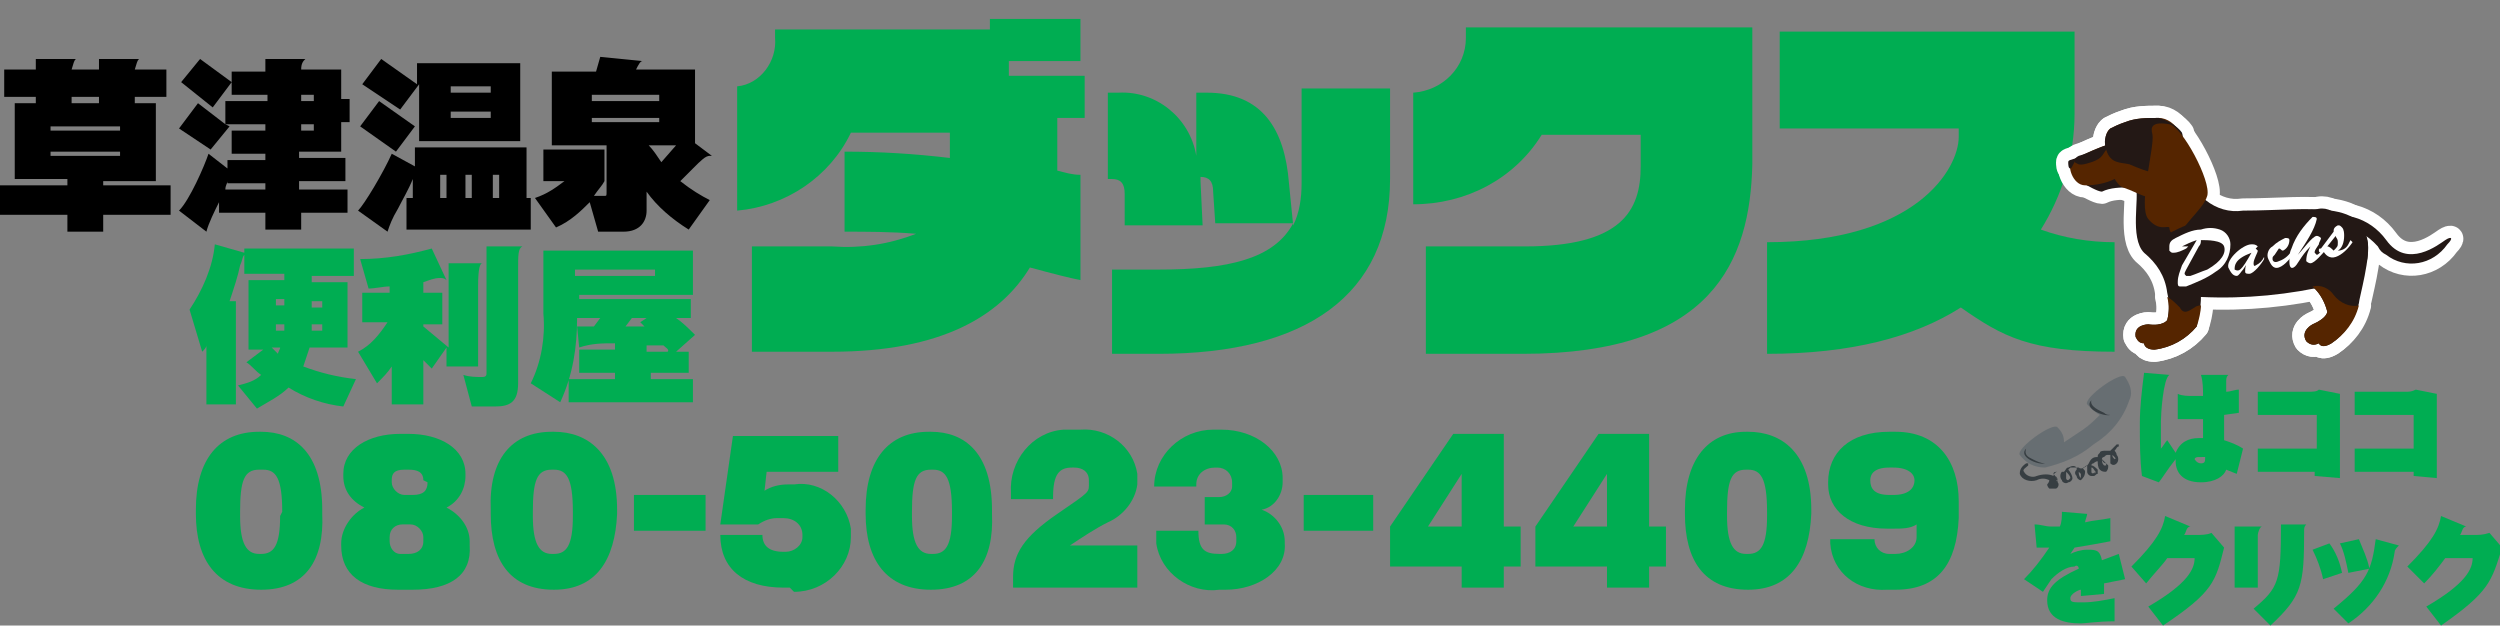 <?xml version="1.0" encoding="utf-8"?>
<!-- Generator: Adobe Illustrator 26.0.3, SVG Export Plug-In . SVG Version: 6.00 Build 0)  -->
<svg version="1.1" id="レイヤー_1" xmlns="http://www.w3.org/2000/svg" xmlns:xlink="http://www.w3.org/1999/xlink" x="0px"
	 y="0px" viewBox="0 0 118.7 29.7" style="enable-background:new 0 0 118.7 29.7;" xml:space="preserve">
<rect x="0" y="0" width="118.7" height="29.7" fill="#808080" stroke="none"/>
<style type="text/css">
	.st0{fill:#00AD52;}
	.st1{fill:#FFFFFF;stroke:#FFFFFF;stroke-width:1.16;stroke-linecap:round;stroke-linejoin:round;}
	.st2{fill:#231815;}
	.st3{fill:#552500;}
	.st4{fill:#231815;stroke:#231815;stroke-width:0.68;stroke-linecap:round;stroke-linejoin:round;}
	.st5{fill:#FFFFFF;}
	.st6{fill:#676E72;}
	.st7{fill:#373E42;}
</style>
<g id="レイヤー_2_00000125587037064611847670000016767007764964660926_">
	<g id="レイヤー_1-2">
		<g id="レイヤー_2-2">
			<g id="レイヤー_1-2-2">
				<g id="レイヤー_3">
					<path class="st0" d="M16.3,19.3c-0.9-0.1-1.8-0.4-2.6-0.9c-0.4,0.4-1,0.7-1.5,1l-0.9-1.1c0.4-0.1,0.8-0.2,1.1-0.5
						c-0.3-0.2-0.4-0.4-0.7-0.6l0.8-0.6h-0.7v-3.3h1.7V13h-1.9v-0.9c-0.1,0.1-0.1,0.3-0.2,0.5c-0.1,0.5-0.3,1.1-0.5,1.7h0.3
						c0,0.2,0,0.4,0,1v3.9H9.8v-2.8c0,0.1-0.1,0.2-0.2,0.3l-0.6-2c0.6-0.9,1.1-2,1.2-3.1l1.4,0.4v-0.2h5.2v1.3h-2v0.3h1.7v3.1h-1.8
						c-0.1,0.3-0.2,0.6-0.3,0.9c0.8,0.3,1.6,0.5,2.5,0.6L16.3,19.3z M12.9,16.5c0.1,0.1,0.2,0.2,0.3,0.3c0-0.1,0.1-0.2,0.1-0.3H12.9
						z M13.5,14.2h-0.4v0.3h0.4V14.2z M13.1,15.4v0.3h0.4v-0.3H13.1z M15.3,15.4h-0.5v0.3h0.5V15.4z M15.3,14.3h-0.5v0.3h0.5V14.3z"
						/>
					<path class="st0" d="M22.7,13.6v3.8h-1.5v-0.9l-0.7,1l-0.4-0.4v2.1h-1.5v-1.8c-0.2,0.3-0.4,0.5-0.7,0.8L17,16.7
						c0.6-0.3,1-0.8,1.4-1.4h-1.2v-1.4h1.3v-0.3c-0.3,0-0.7,0.1-1,0.1l-0.4-1.4c1.2,0,2.3-0.2,3.4-0.5l0.7,1.5
						c-0.1-0.1-0.2-0.1-0.3-0.1c-0.3,0-0.5,0.1-0.8,0.2v0.5H21v1.5h-0.9v0.1l1.2,1v-4h1.6C22.8,12.5,22.7,12.7,22.7,13.6z
						 M24.6,12.8v5.4c0,0.9-0.4,1.1-1.1,1.1h-1.1L22,17.8c0.3,0.1,0.6,0.1,0.9,0.1c0.2,0,0.2-0.1,0.2-0.2v-6h1.7
						C24.6,11.8,24.6,12.1,24.6,12.8z"/>
					<path class="st0" d="M27,19.1V18h2.2v-0.3h-1.7v-1.1h1.7v-0.3c-0.6,0-1.1,0-1.7,0.2l-0.1-1h0.8l0.3-0.4h-1.1
						c0,1.4-0.2,2.7-0.8,4l-1.4-0.9c0.5-1,0.7-2.2,0.6-3.3v-3h7.1V14h-5.4v0.2h5.3v0.9h-0.7c0.3,0.2,0.6,0.5,0.9,0.8l-0.9,0.8h0.6v1
						h-1.8V18h2v1.1C32.9,19.1,27,19.1,27,19.1z M31.1,12.8h-3.8v0.3h3.8V12.8z M30.4,15.3l0.3-0.2H30l-0.3,0.4h0.9L30.4,15.3z
						 M31.5,16.4h-0.8v0.3h1C31.8,16.6,31.6,16.5,31.5,16.4z"/>
					<path class="st0" d="M50.2,5.7v2.4c0.4,0.1,0.7,0.2,1.1,0.2v5c-0.5-0.1-1.3-0.3-2.4-0.6c-1.4,2.3-4.2,4-9.4,4h-3.8v-5h3.8
						c1.4,0.1,2.7-0.1,4-0.6C42.3,11,41.1,11,40.1,11V7.2c1.7,0,3.3,0.1,5,0.3V6.3h-4.7c-1,2.1-3.1,3.5-5.4,3.7V4.1
						c1.1-0.1,1.9-1.2,1.8-2.3V1.4H47V0.9h4.3v2h-3.4v0.7h3.6v2h-1.3V5.7z"/>
					<path class="st0" d="M55,16.8h-2.2v-4H55c3.3,0,5.5-0.5,6.4-2.2h-3.7l-0.1-1.5c0-0.5-0.2-0.7-0.6-0.7l0,0v0.2l0.1,2.1h-3.7V9.2
						c0-0.5-0.2-0.7-0.6-0.7h-0.2V4.4h0.5c1.8-0.1,3.4,1.2,3.7,3v-3h0.5c2.6,0,3.7,1.7,3.9,4.3l0.2,2c0.3-0.6,0.4-1.3,0.4-2V4.2H66
						v4.3C66,14,62,16.8,55,16.8z"/>
					<path class="st0" d="M72.3,16.8h-4.6v-5.1h4.7c4.6,0,5.5-1.7,5.5-3.8V6.4h-4.7c-1.3,2.1-3.6,3.3-6.1,3.3V4.4
						c1.4-0.1,2.5-1.2,2.5-2.6V1.3h13.6v6.5C83.1,12.4,81.3,16.8,72.3,16.8z"/>
					<path class="st0" d="M93.1,14.6c-2.2,1.4-5.2,2.2-9.2,2.2v-5.3c7.1,0,9.1-3.5,9.1-5V6.1h-8.5V1.5h14v3.9c0,2-0.6,3.9-1.6,5.5
						c1.1,0.4,2.3,0.6,3.5,0.6v5.2C96.4,16.7,95.1,16,93.1,14.6z"/>
				</g>
				<g id="レイアウト">
					<path class="st1" d="M112.4,12.3c0.4-3-2.6-2.3-5.9-2.3c-1.3,0.2-2.5-0.8-2.7-2.1l0,0c0-0.2,0-0.3,0-0.5h-3.6
						c0.4,0.5,0.8,1,1.2,1.5c0.2,0.4-0.3,2.4,0.4,3.1c0.6,0.5,1,1.1,1.1,1.9c0.1,0.4,0.1,0.9,0,1.3c0,0-0.2,0.3-0.9,0.2
						c0,0-0.7,0-0.6,0.6c0.1,0.2,0.2,0.3,0.4,0.3c0,0,0,0.3,0.5,0.3c0.8-0.1,1.5-0.5,2-1.1c0.1-0.5,0.2-0.9,0.2-1.4
						c2.1,0.1,4.2-0.1,6.3-0.6C111.6,13.5,112.2,13,112.4,12.3z"/>
					<path class="st1" d="M111.2,10.6c0.3,1.2,0.5-0.9,1.2,0.8c0.2,0.7-0.4,2.8-0.4,3c-0.2,0.8-0.7,1.5-1.3,1.9
						c-0.5,0.3-0.6,0-0.6,0c-0.2,0.1-0.4,0.1-0.6-0.1c-0.3-0.5,0.3-0.8,0.3-0.8c0.7-0.3,0.7-0.6,0.7-0.6c-0.1-0.4-0.3-0.8-0.6-1.1
						c0,0-1.6-1.1-0.9-2.7S110.9,9.8,111.2,10.6z"/>
					<path class="st1" d="M109.9,10.5c1.2-0.6,2.6-0.2,3.4,0.9c1,1.4,2.5,0.2,2.8,0s0.4-0.1,0.1,0.2c-0.7,1-2,1.2-2.9,0.5l0,0
						c-0.2-0.1-0.3-0.2-0.4-0.4c-1-1.1-1.9-0.9-2.2-0.7"/>
					<path class="st1" d="M98.9,8.7c0.2,0.1,0.7,0.4,0.9,0.4c0.4-0.2,0.9-0.2,1.3-0.2c0.8,0,0.3-0.8,0.3-0.8"/>
					<path class="st1" d="M100.6,8.3l-0.8,0.2l-0.9,0.2l0.2,0.1l1.6-0.2L100.6,8.3z"/>
					<path class="st1" d="M102.5,5.6c-0.6,0-1.1,0-1.6,0.2c-0.3,0.1-0.5,0.2-0.7,0.3c-0.6,0.4,0,2.6,0.6,2.8
						c0.9,0.3,1.2,0.7,1.6,0.2c0.6-0.7,1.4-2.1,1.1-2.8C103.3,5.9,102.9,5.6,102.5,5.6z"/>
					<path class="st1" d="M100.3,6.8C99.6,7,99,7.3,98.4,7.6c-0.3,0.2,0,1.2,0.6,1.2c0.5,0,1-0.1,1.4-0.3
						C101,8.1,100.3,6.8,100.3,6.8z"/>
					<path class="st1" d="M102.5,5.6c-0.6,0-1.1,0-1.6,0.2c-0.3,0.1-0.5,0.2-0.7,0.3c-0.3,0.3-0.3,0.7-0.2,1
						c0.2,0.7,0.7,0.6,1.1,0.7c2.1,0.9,1,0,1.4-0.5c0.6-0.7,1.3-0.4,1.1-1C103.4,6,102.9,5.7,102.5,5.6z"/>
					<path class="st1" d="M100.3,6.8c-0.7,0.2-1.2,0.5-1.6,0.6c-0.2,0.1-0.2,0.2-0.2,0.3c0.2,0.1,0.2,0.2,0.8,0s0.5-0.4,0.8-0.7
						C100.8,6.6,100.3,6.8,100.3,6.8z"/>
					<path class="st1" d="M98.6,7.5c-0.3,0.1-0.4,0.1-0.4,0.2s0,0.3,0.1,0.3S98.6,7.4,98.6,7.5z"/>
					<path class="st1" d="M101.1,7c0,0.1-0.1,0.3-0.2,0.3l0,0l0,0c-0.2,0-0.3-0.1-0.3-0.3c0-0.2,0.1-0.3,0.3-0.3l0,0l0,0
						C101,6.7,101.1,6.8,101.1,7L101.1,7z"/>
					<path class="st1" d="M101,7c0,0.1-0.1,0.2-0.2,0.2l0,0l0,0c-0.1,0-0.2-0.1-0.2-0.2l0,0l0,0c0-0.1,0.1-0.2,0.2-0.2
						C100.9,6.8,101,6.9,101,7L101,7L101,7z"/>
					<path class="st1" d="M103,5.9c0.6,0.1,2,2.7,1.8,3.4s-1.5,1.6-1.2,2c-0.3,0-0.6-0.2-0.6-0.5c-0.1-0.1-0.5,0.2-1-0.4
						s0.3-3.4,0.2-4C102.2,6.3,101.9,5.7,103,5.9z"/>
					<path class="st1" d="M104.2,14.6c-0.2,0.1-0.5,0.4-0.7,0c-0.2-0.2-0.4-0.4-0.6-0.5c0.1,0.4,0.1,0.7,0,1.1c0,0-0.2,0.3-0.9,0.2
						c0,0-0.7,0-0.6,0.6c0.1,0.2,0.2,0.3,0.4,0.3c0,0,0,0.3,0.5,0.3c0.8-0.1,1.5-0.5,2-1.1c0.1-0.3,0.2-0.7,0.2-1
						C104.5,14.5,104.3,14.5,104.2,14.6z"/>
					<path class="st1" d="M110.1,16.3c0,0,0.1,0.3,0.6,0c0.6-0.4,1.1-1,1.3-1.8c-0.4,0.1-0.9-0.1-1.2-0.5c-0.2-0.3-0.6-0.5-1-0.4
						l0.1,0.1c0.3,0.3,0.5,0.7,0.6,1.1c0,0,0,0.3-0.7,0.6c0,0-0.6,0.3-0.3,0.8C109.7,16.4,109.9,16.4,110.1,16.3z"/>
					<path class="st2" d="M112.4,12.3c0.4-3-2.6-2.3-5.9-2.3c-1.3,0.2-2.5-0.8-2.7-2.1l0,0c0-0.2,0-0.3,0-0.5h-3.6
						c0.4,0.5,0.8,1,1.2,1.5c0.2,0.4-0.3,2.4,0.4,3.1c0.6,0.5,1,1.1,1.1,1.9c0.1,0.4,0.1,0.9,0,1.3c0,0-0.2,0.3-0.9,0.2
						c0,0-0.7,0-0.6,0.6c0.1,0.2,0.2,0.3,0.4,0.3c0,0,0,0.3,0.5,0.3c0.8-0.1,1.5-0.5,2-1.1c0.1-0.5,0.2-0.9,0.2-1.4
						c2.1,0.1,4.2-0.1,6.3-0.6C111.6,13.5,112.2,13,112.4,12.3z"/>
					<path class="st2" d="M111.2,10.6c0.3,1.2,0.5-0.9,1.2,0.8c0.2,0.7-0.4,2.8-0.4,3c-0.2,0.8-0.7,1.5-1.3,1.9
						c-0.5,0.3-0.6,0-0.6,0c-0.2,0.1-0.4,0.1-0.6-0.1c-0.3-0.5,0.3-0.8,0.3-0.8c0.7-0.3,0.7-0.6,0.7-0.6c-0.1-0.4-0.3-0.8-0.6-1.1
						c0,0-1.6-1.1-0.9-2.7S110.9,9.8,111.2,10.6z"/>
					<path class="st2" d="M109.9,10.5c1.2-0.6,2.6-0.2,3.4,0.9c1,1.4,2.5,0.2,2.8,0s0.4-0.1,0.1,0.2c-0.7,1-2,1.2-2.9,0.5l0,0
						c-0.2-0.1-0.3-0.2-0.4-0.4c-1-1.1-1.9-0.9-2.2-0.7"/>
					<path class="st2" d="M98.9,8.7c0.2,0.1,0.7,0.4,0.9,0.4c0.4-0.2,0.9-0.2,1.3-0.2c0.8,0,0.3-0.8,0.3-0.8"/>
					<path class="st2" d="M100.6,8.3l-0.8,0.2l-0.9,0.2l0.2,0.1l1.6-0.2L100.6,8.3z"/>
					<path class="st3" d="M102.5,5.6c-0.6,0-1.1,0-1.6,0.2c-0.3,0.1-0.5,0.2-0.7,0.3c-0.6,0.4,0,2.6,0.6,2.8
						c0.9,0.3,1.2,0.7,1.6,0.2c0.6-0.7,1.4-2.1,1.1-2.8C103.3,5.9,102.9,5.6,102.5,5.6z"/>
					<path class="st3" d="M100.3,6.8C99.6,7,99,7.3,98.4,7.6c-0.3,0.2,0,1.2,0.6,1.2c0.5,0,1-0.1,1.4-0.3
						C101,8.1,100.3,6.8,100.3,6.8z"/>
					<path class="st2" d="M102.5,5.6c-0.6,0-1.1,0-1.6,0.2c-0.3,0.1-0.5,0.2-0.7,0.3c-0.3,0.3-0.3,0.7-0.2,1
						c0.2,0.7,0.7,0.6,1.1,0.7c2.1,0.9,1,0,1.4-0.5c0.6-0.7,1.3-0.4,1.1-1C103.4,6,102.9,5.7,102.5,5.6z"/>
					<path class="st2" d="M100.3,6.8c-0.7,0.2-1.2,0.5-1.6,0.6c-0.2,0.1-0.2,0.2-0.2,0.3c0.2,0.1,0.2,0.2,0.8,0s0.5-0.4,0.8-0.7
						C100.8,6.6,100.3,6.8,100.3,6.8z"/>
					<path class="st2" d="M98.6,7.5c-0.3,0.1-0.4,0.1-0.4,0.2s0,0.3,0.1,0.3S98.6,7.4,98.6,7.5z"/>
					<path class="st2" d="M101.1,7c0,0.1-0.1,0.3-0.2,0.3l0,0l0,0c-0.2,0-0.3-0.1-0.3-0.3c0-0.2,0.1-0.3,0.3-0.3l0,0l0,0
						C101,6.7,101.1,6.8,101.1,7L101.1,7z"/>
					<path class="st2" d="M101,7c0,0.1-0.1,0.2-0.2,0.2l0,0l0,0c-0.1,0-0.2-0.1-0.2-0.2l0,0l0,0c0-0.1,0.1-0.2,0.2-0.2
						C100.9,6.8,101,6.9,101,7L101,7L101,7z"/>
					<path class="st3" d="M103,5.9c0.6,0.1,2,2.7,1.8,3.4s-1.5,1.6-1.2,2c-0.3,0-0.6-0.2-0.6-0.5c-0.1-0.1-0.5,0.2-1-0.4
						s0.3-3.4,0.2-4C102.2,6.3,101.9,5.7,103,5.9z"/>
					<path class="st3" d="M104.2,14.6c-0.2,0.1-0.5,0.4-0.7,0c-0.2-0.2-0.4-0.4-0.6-0.5c0.1,0.4,0.1,0.7,0,1.1c0,0-0.2,0.3-0.9,0.2
						c0,0-0.7,0-0.6,0.6c0.1,0.2,0.2,0.3,0.4,0.3c0,0,0,0.3,0.5,0.3c0.8-0.1,1.5-0.5,2-1.1c0.1-0.3,0.2-0.7,0.2-1
						C104.5,14.5,104.3,14.5,104.2,14.6z"/>
					<path class="st3" d="M110.1,16.3c0,0,0.1,0.3,0.6,0c0.6-0.4,1.1-1,1.3-1.8c-0.4,0.1-0.9-0.1-1.2-0.5c-0.2-0.3-0.6-0.5-1-0.4
						l0.1,0.1c0.3,0.3,0.5,0.7,0.6,1.1c0,0,0,0.3-0.7,0.6c0,0-0.6,0.3-0.3,0.8C109.7,16.4,109.9,16.4,110.1,16.3z"/>
					<path class="st4" d="M104.3,11.4c-0.3,0.1-0.5,0.2-0.7,0.3h0.1h0.2l-0.1,0.1c-0.2,0.1-0.4,0.2-0.6,0.2c-0.1,0-0.1,0-0.2-0.1
						v-0.2c0-0.2,0.1-0.3,0.3-0.4c0.4-0.2,0.8-0.4,1.2-0.4c0.3-0.1,0.6-0.1,0.9,0s0.5,0.4,0.5,0.7c0,0.5-0.2,1-0.7,1.3
						c-0.4,0.3-0.9,0.5-1.4,0.7c-0.1,0-0.2,0-0.3,0c-0.1,0-0.1-0.1-0.1-0.2c0-0.3,0.1-0.5,0.2-0.8L104.3,11.4z M103.8,12.8
						c-0.1,0.2-0.1,0.2,0,0.3c0.1,0,0.1,0,0.2,0c0.3-0.1,0.5-0.2,0.8-0.3c0.7-0.4,0.9-0.8,0.8-1.1s-0.8-0.3-1.1-0.3
						c0,0.1,0,0.2-0.1,0.3L103.8,12.8z"/>
					<path class="st4" d="M106.5,12.8c-0.1,0.1-0.2,0.3-0.3,0.3c-0.2,0-0.3-0.2-0.4-0.4c-0.1-0.4,0.7-1.1,1.1-1.1
						c0.1,0,0.2,0,0.3,0.1l0,0l0,0l-0.1,0.1l0.1,0.1c0,0.1-0.2,0.4-0.2,0.6s0.1,0.1,0.1,0.1c0.2-0.1,0.3-0.2,0.4-0.4v0.1
						c-0.1,0.2-0.5,0.7-0.7,0.7c-0.1,0-0.2,0-0.2-0.1l0,0c0-0.1,0-0.3,0.1-0.4l0,0L106.5,12.8z M106.1,12.8L106.1,12.8
						C106.1,12.8,106.2,12.8,106.1,12.8c0.2,0.1,0.3,0.1,0.8-0.8l0,0C106.1,12.3,106.1,12.6,106.1,12.8L106.1,12.8z"/>
					<path class="st4" d="M108,12.1c-0.1,0.1-0.1,0.1-0.1,0.2c0,0.1,0.1,0.2,0.3,0.1c0.3-0.1,0.5-0.3,0.7-0.6l0.1,0.1
						c-0.2,0.3-0.5,0.7-0.8,0.8s-0.4-0.2-0.5-0.4s0-0.5,0.2-0.6c0.2-0.2,0.4-0.3,0.6-0.4c0.1,0,0.2,0,0.2,0.1l0,0
						c0,0.2-0.1,0.4-0.3,0.5c-0.1,0-0.1-0.1-0.2-0.1L108,12.1z"/>
					<path class="st4" d="M109.1,12.1c0.2-0.2,0.7-0.9,0.9-0.9c0.1,0,0.2,0.1,0.2,0.1c0,0.1-0.1,0.2-0.1,0.3
						c-0.2,0.3-0.2,0.3-0.2,0.4l0.1,0.1l0,0l0,0c0.1,0,0.3-0.3,0.4-0.3v0.1c-0.1,0.1-0.5,0.6-0.7,0.6c-0.1,0-0.2-0.1-0.2-0.1l0,0
						c0-0.3,0.1-0.5,0.2-0.7l0,0c-0.5,0.5-0.6,0.9-0.8,1s-0.2-0.2-0.2-0.3c0-0.2,0-0.4,0.1-0.6c0.2-0.6,0.6-1.1,1-1.5
						c0.1,0,0.2,0,0.2,0.1C109.9,10.9,109.5,11.5,109.1,12.1L109.1,12.1z"/>
					<path class="st4" d="M111.6,11.4l0.1,0.1c-0.2,0.3-0.5,0.6-0.8,0.7c-0.3,0.1-0.5-0.1-0.6-0.3c0,0,0,0.1-0.1,0.1
						c0,0-0.1,0-0.1-0.1s0-0.1,0.1-0.1l0.6-0.8c0-0.1,0-0.2,0.2-0.3l0,0c0.1,0,0.1,0,0.2,0.1s0.1,0.3,0.1,0.4c0,0.3-0.1,0.6-0.3,0.7
						c0.2,0,0.4-0.1,0.5-0.3L111.6,11.4z M110.5,11.7c0.1,0,0.2,0.1,0.3,0.2c0.2-0.2,0.2-0.2,0.2-0.4s-0.1-0.2-0.1-0.3L110.5,11.7z"
						/>
					<path class="st5" d="M104.3,11.4c-0.3,0.1-0.5,0.2-0.7,0.3h0.1h0.2l-0.1,0.1c-0.2,0.1-0.4,0.2-0.6,0.2c-0.1,0-0.1,0-0.2-0.1
						v-0.2c0-0.2,0.1-0.3,0.3-0.4c0.4-0.2,0.8-0.4,1.2-0.4c0.3-0.1,0.6-0.1,0.9,0s0.5,0.4,0.5,0.7c0,0.5-0.2,1-0.7,1.3
						c-0.4,0.3-0.9,0.5-1.4,0.7c-0.1,0-0.2,0-0.3,0c-0.1,0-0.1-0.1-0.1-0.2c0-0.3,0.1-0.5,0.2-0.8L104.3,11.4z M103.8,12.8
						c-0.1,0.2-0.1,0.2,0,0.3c0.1,0,0.1,0,0.2,0c0.3-0.1,0.5-0.2,0.8-0.3c0.7-0.4,0.9-0.8,0.8-1.1s-0.8-0.3-1.1-0.3
						c0,0.1,0,0.2-0.1,0.3L103.8,12.8z"/>
					<path class="st5" d="M106.5,12.8c-0.1,0.1-0.2,0.3-0.3,0.3c-0.2,0-0.3-0.2-0.4-0.4c-0.1-0.4,0.7-1.1,1.1-1.1
						c0.1,0,0.2,0,0.3,0.1l0,0l0,0l-0.1,0.1l0.1,0.1c0,0.1-0.2,0.4-0.2,0.6s0.1,0.1,0.1,0.1c0.2-0.1,0.3-0.2,0.4-0.4v0.1
						c-0.1,0.2-0.5,0.7-0.7,0.7c-0.1,0-0.2,0-0.2-0.1l0,0c0-0.1,0-0.3,0.1-0.4l0,0L106.5,12.8z M106.1,12.8L106.1,12.8
						C106.1,12.8,106.2,12.8,106.1,12.8c0.2,0.1,0.3,0.1,0.8-0.8l0,0C106.1,12.3,106.1,12.6,106.1,12.8L106.1,12.8z"/>
					<path class="st5" d="M108,12.1c-0.1,0.1-0.1,0.1-0.1,0.2c0,0.1,0.1,0.2,0.3,0.1c0.3-0.1,0.5-0.3,0.7-0.6l0.1,0.1
						c-0.2,0.3-0.5,0.7-0.8,0.8s-0.4-0.2-0.5-0.4s0-0.5,0.2-0.6c0.2-0.2,0.4-0.3,0.6-0.4c0.1,0,0.2,0,0.2,0.1l0,0
						c0,0.2-0.1,0.4-0.3,0.5c-0.1,0-0.1-0.1-0.2-0.1L108,12.1z"/>
					<path class="st5" d="M109.1,12.1c0.2-0.2,0.7-0.9,0.9-0.9c0.1,0,0.2,0.1,0.2,0.1c0,0.1-0.1,0.2-0.1,0.3
						c-0.2,0.3-0.2,0.3-0.2,0.4l0.1,0.1l0,0l0,0c0.1,0,0.3-0.3,0.4-0.3v0.1c-0.1,0.1-0.5,0.6-0.7,0.6c-0.1,0-0.2-0.1-0.2-0.1l0,0
						c0-0.3,0.1-0.5,0.2-0.7l0,0c-0.5,0.5-0.6,0.9-0.8,1s-0.2-0.2-0.2-0.3c0-0.2,0-0.4,0.1-0.6c0.2-0.6,0.6-1.1,1-1.5
						c0.1,0,0.2,0,0.2,0.1C109.9,10.9,109.5,11.5,109.1,12.1L109.1,12.1z"/>
					<path class="st5" d="M111.6,11.4l0.1,0.1c-0.2,0.3-0.5,0.6-0.8,0.7c-0.3,0.1-0.5-0.1-0.6-0.3c0,0,0,0.1-0.1,0.1
						c0,0-0.1,0-0.1-0.1s0-0.1,0.1-0.1l0.6-0.8c0-0.1,0-0.2,0.2-0.3l0,0c0.1,0,0.1,0,0.2,0.1s0.1,0.3,0.1,0.4c0,0.3-0.1,0.6-0.3,0.7
						c0.2,0,0.4-0.1,0.5-0.3L111.6,11.4z M110.5,11.7c0.1,0,0.2,0.1,0.3,0.2c0.2-0.2,0.2-0.2,0.2-0.4s-0.1-0.2-0.1-0.3L110.5,11.7z"
						/>
				</g>
			</g>
		</g>
	</g>
	<g id="レイヤー_2-3">
		<path class="st6" d="M100.9,17.9c-0.2-0.3-2,1-1.8,1.3c0.2,0.2,0.4,0.4,0.6,0.5c-0.2,0.2-0.5,0.5-0.8,0.7S98.3,20.8,98,21
			c0-0.3-0.1-0.5-0.3-0.7c-0.2-0.3-2,1-1.8,1.3c0.3,0.4,0.7,0.6,1.2,0.6c0.8-0.2,1.6-0.5,2.3-1.1c0.8-0.5,1.4-1.2,1.7-2.1
			C101.3,18.6,101.1,18.2,100.9,17.9z"/>
		<path class="st7" d="M96.5,21.8"/>
		<path class="st7" d="M96.5,21.8c-0.2-0.1-0.4-0.2-0.3-0.5c-0.4,0.4,0.6,0.8,0.9,0.7C96.9,22,96.7,21.9,96.5,21.8
			C96.5,21.8,96.6,21.8,96.5,21.8z"/>
		<path class="st7" d="M99.9,19.6c-0.2-0.1-0.7-0.3-0.6-0.6c-0.4,0.4,0.6,0.8,0.9,0.7C100.1,19.7,100,19.7,99.9,19.6z"/>
		<path class="st7" d="M100.4,21.8L100.4,21.8c-0.1-0.1-0.1-0.1-0.1-0.2l0,0l0.1,0.1C100.5,21.8,100.4,21.8,100.4,21.8z M100,22v0.1
			h-0.1c-0.1-0.1-0.1-0.2-0.1-0.3C99.8,21.9,99.9,22,100,22L100,22z M99.5,22.4L99.5,22.4C99.5,22.5,99.4,22.5,99.5,22.4
			c-0.1,0.1-0.2,0.1-0.2,0s0-0.1,0-0.2C99.4,22.2,99.4,22.3,99.5,22.4L99.5,22.4z M98.8,22.7L98.8,22.7c-0.1-0.1-0.1-0.2-0.1-0.3
			l0,0l0.1,0.1C98.8,22.6,98.8,22.7,98.8,22.7z M98.3,22.7l-0.1,0.1c0,0-0.1,0-0.1-0.1s0-0.2,0-0.3C98.2,22.5,98.3,22.6,98.3,22.7
			L98.3,22.7z M97.7,22.8L97.7,22.8C97.7,22.9,97.7,22.9,97.7,22.8C97.6,22.9,97.6,22.8,97.7,22.8c-0.1-0.1-0.1-0.2-0.1-0.2
			C97.7,22.7,97.7,22.8,97.7,22.8L97.7,22.8z M100.4,21.4c0.1-0.1,0.1-0.2,0.2-0.2v-0.1h-0.1c-0.1,0.1-0.2,0.2-0.3,0.3H100
			c-0.1,0-0.3,0-0.3,0.1c-0.1,0.1-0.1,0.1-0.1,0.2c-0.1,0-0.2,0-0.3,0.1c-0.1,0.1-0.1,0.2-0.2,0.3s-0.3,0.2-0.4,0.1l0,0h-0.1
			c-0.1-0.1-0.2-0.1-0.4,0c-0.1,0-0.1,0.1-0.2,0.2c-0.1,0-0.2,0-0.3,0c-0.1,0-0.2,0.1-0.2,0.2c-0.2-0.1-0.5-0.1-0.8,0
			c-0.2,0.1-0.5,0-0.6-0.2c-0.1-0.1,0.1-0.2,0.2-0.3V22l0,0h-0.1c-0.3,0.2-0.3,0.4-0.3,0.5c0.1,0.3,0.5,0.4,0.8,0.3
			c0.2-0.1,0.4-0.1,0.6,0c0,0.1-0.1,0.2-0.1,0.2c0,0.1,0.1,0.2,0.1,0.2h0.3c0.1,0,0.2-0.2,0.1-0.3c0-0.1-0.1-0.3-0.2-0.4l0,0
			c0-0.1,0.1-0.1,0.2-0.1s0.1,0,0.2,0c-0.1,0.1-0.1,0.3,0,0.4c0,0.1,0.2,0.2,0.3,0.1l0,0c0.1,0,0.2-0.1,0.2-0.2s-0.1-0.3-0.2-0.4
			l0.1-0.1c0.1,0,0.2,0,0.2,0h0.1v0.1c-0.1,0.1-0.1,0.2,0,0.3c0,0.1,0.1,0.2,0.2,0.2c0.1-0.1,0.2-0.2,0.2-0.4l0,0
			c0-0.1-0.1-0.1-0.1-0.2l0,0c0.1,0,0.1-0.1,0.2-0.1c0,0.1,0,0.2,0,0.3c0,0.1,0.1,0.2,0.2,0.2h0.1c0.1,0,0.1-0.1,0.2-0.1
			c0-0.1,0-0.2,0-0.2c-0.1-0.1-0.2-0.2-0.3-0.2l0,0c0-0.1,0.1-0.1,0.1-0.1s0.1-0.1,0.2-0.1c0,0.1,0,0.3,0.1,0.4s0.2,0.1,0.3,0.1
			c0.1-0.1,0.1-0.2,0.1-0.3l0,0c-0.1-0.1-0.2-0.2-0.3-0.3c0,0,0-0.1,0.1-0.1c0.1-0.1,0.1-0.1,0.2-0.1h0.1v0.1c0,0.1,0,0.2,0,0.3
			c0.1,0.1,0.2,0.1,0.3,0l0,0c0.1-0.1,0.1-0.3,0-0.4C100.5,21.5,100.4,21.4,100.4,21.4L100.4,21.4z"/>
		<path class="st0" d="M106.2,22.5l-0.5-0.2c-0.1,0.3-0.5,0.6-1.2,0.6c-0.9,0-1.2-0.5-1.2-1v-0.1c-0.4,0.5-0.7,1-0.8,1.1l-0.8-0.3
			c-0.1-0.8-0.1-1.6-0.1-2.5c0-0.8,0.1-1.6,0.2-2.4l1.2,0.1c-0.3,0.2-0.4,1.9-0.4,2.2c0,0.4,0,0.8,0,1.3c0.1-0.1,0.2-0.3,0.3-0.4
			l0.4,0.6c0.2-0.5,0.6-0.7,1.1-0.7h0.2v-0.9h-1.2v-1.2c0.2,0.1,0.5,0.1,0.7,0.1h0.5c0-0.3,0-0.7-0.1-1h1.3
			c-0.1,0.1-0.1,0.2-0.1,0.3v0.5c0.2,0,0.4-0.1,0.6-0.1v1.1l-0.7,0.1v1.2c0.3,0.1,0.6,0.2,0.9,0.4L106.2,22.5z M104.4,21.7
			c-0.2,0-0.2,0.1-0.2,0.1s0.1,0.2,0.3,0.2s0.2-0.1,0.2-0.3C104.5,21.7,104.4,21.7,104.4,21.7L104.4,21.7z"/>
		<path class="st0" d="M109.9,22.6v-0.2h-2.7v-1.1h2.8v-1.6h-2.8v-1.1h2.4c0.2,0,0.4,0,0.5-0.1l1,0.2v4L109.9,22.6z"/>
		<path class="st0" d="M114.6,22.6v-0.2h-2.8v-1.1h2.8v-1.6h-2.8v-1.1h2.4c0.2,0,0.3,0,0.5-0.1l1,0.2v4L114.6,22.6z"/>
		<path class="st0" d="M99.9,27.7v0.5l-1.1,0.1V28c-0.1,0-0.5,0.2-0.5,0.4s0.1,0.2,0.6,0.2s1-0.1,1.5-0.2v1.1
			c-0.8,0-1.4,0.1-1.6,0.1c-0.8,0-1.6-0.2-1.6-1.1c0-0.6,0.4-1,1.5-1.5c0-0.1-0.1-0.2-0.2-0.1c-0.4,0-0.8,0.3-1.1,0.6L97,28.1
			l-0.9-0.6c0.4-0.4,0.8-0.9,1.2-1.5h-0.6l-0.1-1.1c0.3,0,0.5,0.1,0.8,0.1h0.4c0.1-0.2,0.1-0.5,0.1-0.7l1.2,0.1
			c0,0.1-0.1,0.3-0.1,0.4c0.4-0.1,0.7-0.1,1.2-0.2v1.1c-0.5,0.1-1.1,0.2-1.7,0.3l-0.2,0.3l0,0c0.2-0.1,0.5-0.2,0.8-0.2
			c0.4,0,0.6,0,0.7,0.5l0.8-0.3l0.3,1.2L99.9,27.7z"/>
		<path class="st0" d="M102.7,29.7l-0.7-0.9c1.9-1.1,2.2-1.8,2.2-2.3h-1.3c-0.2,0.3-0.6,0.7-1,1.2l-0.7-0.8c1.2-1.2,1.5-1.8,1.6-2.4
			L104,25c-0.2,0-0.2,0.3-0.3,0.4h0.5c0.3,0,0.6,0,0.8-0.1l0.6,0.7C105.2,27.6,105.1,28.1,102.7,29.7z"/>
		<path class="st0" d="M107.2,25.4v2.5h-1.1V25h1.3C107.3,25,107.2,25.3,107.2,25.4z M109.4,25.2c0,2.6-0.1,3.1-1.6,4.5l-0.8-0.8
			c1.2-1,1.3-1.3,1.3-4h1.2C109.4,25,109.4,25.1,109.4,25.2L109.4,25.2z"/>
		<path class="st0" d="M110.3,27.5c-0.1-0.5-0.3-1-0.5-1.4l0.8-0.3c0.3,0.4,0.5,0.9,0.6,1.4L110.3,27.5z M113.7,26.2
			c-0.2,1.4-1,2.6-2.2,3.4l-0.7-0.7c1.6-1.3,1.8-1.8,2-3.3l1.1,0.3C113.8,26,113.7,26.1,113.7,26.2z M111.5,27.2
			c-0.1-0.5-0.2-1-0.4-1.4l0.9-0.2c0.2,0.5,0.4,0.9,0.5,1.4L111.5,27.2z"/>
		<path class="st0" d="M115.9,29.7l-0.7-0.9c1.9-1.1,2.2-1.8,2.2-2.3h-1.3c-0.3,0.4-0.6,0.8-1,1.2l-0.8-0.8c1.2-1.2,1.5-1.8,1.6-2.4
			l1.2,0.5c-0.2,0-0.2,0.3-0.3,0.4h0.6c0.3,0,0.5,0,0.8-0.1l0.6,0.7C118.3,27.6,118.2,28.1,115.9,29.7z"/>
	</g>
	<g id="レイヤー_4">
		<path class="st0" d="M12.4,28L12.4,28c-2.1,0-3.1-1.4-3.1-3.6v-0.2c0-2.4,1.1-3.7,3-3.7h0.1c1.6,0,2.9,1,2.9,3.7v0.2
			C15.4,26.6,14.5,28,12.4,28z M13.4,24.3c0-1.6-0.3-2-0.9-2h-0.2c-0.7,0-0.9,0.5-0.9,2v0.2c0,1.3,0.3,1.8,0.9,1.8h0.1
			c0.6,0,0.9-0.4,0.9-1.8L13.4,24.3L13.4,24.3z"/>
		<path class="st0" d="M19.6,28h-0.7c-1.7,0-2.7-0.7-2.7-2.1v-0.1c0-0.7,0.5-1.4,1.1-1.7c-0.6-0.3-1-0.8-1-1.5v-0.1
			c0-1.2,1.2-1.9,2.7-1.9h0.4c1.5,0,2.7,0.7,2.7,1.9v0.1c0,0.6-0.3,1.2-0.9,1.5c0.6,0.3,1.1,0.9,1.1,1.6v0.2
			C22.4,27.3,21.4,28,19.6,28z M20.1,25.5c0-0.3-0.3-0.6-0.6-0.6h-0.1h-0.3c-0.3,0-0.6,0.2-0.6,0.6c0,0,0,0,0,0.1v0.1
			c0,0.3,0.2,0.6,0.5,0.6h0.1h0.3c0.4,0,0.7-0.2,0.7-0.6C20.1,25.7,20.1,25.5,20.1,25.5z M20.1,22.8c0-0.4-0.3-0.5-0.7-0.5h-0.2
			c-0.5,0-0.6,0.2-0.6,0.5v0.1c0,0.3,0.3,0.6,0.6,0.6c0,0,0,0,0.1,0h0.3c0.5,0,0.7-0.2,0.7-0.6L20.1,22.8z"/>
		<path class="st0" d="M26.3,28L26.3,28c-2.1,0-3-1.4-3-3.6v-0.2c-0.1-2.4,1-3.7,2.9-3.7h0.1c1.6,0,3,1,3,3.7v0.2
			C29.2,26.6,28.3,28,26.3,28z M27.2,24.3c0-1.6-0.3-2-0.9-2h-0.1c-0.7,0-0.9,0.5-0.9,2v0.2c0,1.3,0.3,1.8,0.9,1.8h0.1
			c0.6,0,0.9-0.4,0.9-1.8V24.3z"/>
		<path class="st0" d="M30.1,25.2v-1.7h3.4v1.7H30.1z"/>
		<path class="st0" d="M37.5,27.9h-0.3c-1.9,0-3-0.9-3-2.5h2c0,0.5,0.3,0.8,1,0.8h0.1c0.4,0,0.8-0.3,0.8-0.7l0,0v-0.1
			c0-0.5-0.4-0.8-0.9-0.8l0,0h-0.3c-0.3,0-0.6,0.1-0.9,0.3h-1.8l0.6-4.2h5v1.7h-3.4l-0.1,0.9c0.3-0.2,0.7-0.3,1.1-0.3h0.3
			c1.3-0.2,2.5,0.8,2.7,2.1c0,0.1,0,0.1,0,0.2v0.2c0,1.4-1.2,2.6-2.7,2.6C37.6,28,37.6,28,37.5,27.9z"/>
		<path class="st0" d="M44.2,28L44.2,28c-2.1,0-3.1-1.4-3.1-3.6v-0.2c0-2.4,1.1-3.7,3-3.7h0.1c1.6,0,2.9,1,2.9,3.7v0.2
			C47.2,26.6,46.3,28,44.2,28z M45.2,24.3c0-1.6-0.3-2-0.9-2h-0.1c-0.7,0-0.9,0.5-0.9,2v0.2c0,1.3,0.3,1.8,0.9,1.8h0.1
			c0.6,0,0.9-0.4,0.9-1.8V24.3z"/>
		<path class="st0" d="M48.1,27.9v-0.5c0-1.1,0.5-1.9,2.1-3s1.5-1,1.5-1.5v-0.1c0-0.4-0.3-0.6-0.7-0.6h-0.1c-0.6,0-0.9,0.3-0.9,1.4
			v0.1h-2v-0.3c-0.1-1.5,1-2.9,2.5-3c0.2,0,0.4,0,0.5,0h0.3c1.3-0.1,2.5,0.8,2.7,2.1v0.1V23c-0.1,0.8-0.7,1.5-1.4,1.8
			c-0.6,0.3-1.2,0.7-1.8,1.1H54v2H48.1z"/>
		<path class="st0" d="M58.2,28h-0.3c-1.4,0.2-2.8-0.8-3-2.2c0-0.2,0-0.4,0-0.6h2c0,0.9,0.3,1.1,1,1.1H58c0.4,0,0.7-0.2,0.7-0.6
			c0,0,0,0,0-0.1v-0.1c0-0.3-0.2-0.6-0.6-0.6c0,0,0,0-0.1,0h-0.8v-1.3h0.7c0.3,0,0.6-0.2,0.6-0.5c0,0,0,0,0-0.1v-0.1
			c0-0.4-0.3-0.7-0.7-0.7l0,0h-0.1c-0.5,0-0.9,0.3-0.9,0.8v0.1h-2c0-1.5,1.3-2.7,2.8-2.7c0,0,0,0,0.1,0H58c1.6,0,2.9,1,2.9,2.3v0.2
			c0,0.6-0.4,1.2-1,1.3c0.6,0.2,1.1,0.8,1.1,1.5v0.1C61.1,27.1,59.7,28,58.2,28z"/>
		<path class="st0" d="M61.9,25.2v-1.7h3.3v1.7H61.9z"/>
		<path class="st0" d="M71.4,26.9v1h-2v-1H66V25l3-4.4h2.4V25h0.8v1.9H71.4z M69.4,22.5L67.8,25h1.6V22.5z"/>
		<path class="st0" d="M78.3,26.9v1h-2v-1h-3.4V25l3-4.4h2.4V25h0.8v1.9H78.3z M76.3,22.5L74.7,25h1.6V22.5z"/>
		<path class="st0" d="M83,28L83,28c-2.1,0-3-1.4-3-3.6v-0.2c0-2.4,1.1-3.7,2.9-3.7H83c1.6,0,3,1,3,3.7v0.2C85.9,26.6,85,28,83,28z
			 M83.9,24.3c0-1.6-0.3-2-0.9-2h-0.1c-0.7,0-0.9,0.5-0.9,2v0.2c0,1.3,0.3,1.8,0.9,1.8H83c0.6,0,0.9-0.4,0.9-1.8V24.3z"/>
		<path class="st0" d="M90,28h-0.4c-1.4,0.1-2.6-0.8-2.7-2.2c0-0.1,0-0.2,0-0.2H89c0,0.4,0.3,0.7,0.7,0.7c0,0,0,0,0.1,0H90
			c0.5,0,1-0.3,1-0.8c0-0.1,0-0.1,0-0.2v-0.4c-0.3,0.2-0.7,0.2-1.1,0.2h-0.3c-1.8,0-2.8-0.9-2.8-2.1v-0.1c0-1.4,1-2.4,2.9-2.4H90
			c2,0,3,1.4,3,3.3v0.8C92.9,26.8,92,28,90,28z M90.9,22.8c0-0.3-0.3-0.6-1-0.6h-0.2c-0.7,0-0.9,0.3-0.9,0.6l0,0
			c0,0.4,0.2,0.7,0.9,0.7h0.2C90.6,23.5,90.9,23.2,90.9,22.8L90.9,22.8z"/>
	</g>
</g>
<g>
	<path d="M4.9,10.2v0.8H3.2v-0.8H0V8.8h3.2V8.5H0.7V4.9h1V4.6H0.2V3.3h1.5V2.8h1.9C3.5,2.9,3.5,3,3.4,3.3h1.3V2.8h1.9
		C6.5,2.9,6.5,3,6.4,3.3h1.5v1.3H6.4v0.3h1v3.7H4.9v0.2h3.2v1.4H4.9z M5.7,6H2.4v0.2h3.3V6z M5.7,7.2H2.4v0.2h3.3V7.2z M4.7,4.6H3.4
		v0.3h1.3V4.6z"/>
	<path d="M14.3,10.1v0.8h-1.7v-0.8h-2.2V9.6c-0.2,0.4-0.5,1-0.6,1.4L8.5,10c0.5-0.5,1.2-2.1,1.4-2.7l0.9,0.7V7.6h1.8V7.3H11V6.2h1.6
		V5.9h-1.9L10.9,6L10,7.1L8.5,6.1l0.9-1.2l1.3,1V4.8h2V4.5H11V3.4h1.6V2.8h1.9c-0.1,0.1-0.2,0.2-0.2,0.5h1.9v1.4h0.4v1.1h-0.4v1.4
		h-2v0.3h2.2v1.1h-2.2V9h2.3v1.1H14.3z M10.1,5.1L8.6,3.9l0.9-1.1L11,3.9L10.1,5.1z M12.6,8.7h-1.8V8.6c0,0.1-0.1,0.2-0.1,0.4h1.9
		V8.7z M14.9,4.5h-0.6v0.3h0.6V4.5z M14.9,5.9h-0.6v0.3h0.6V5.9z"/>
	<path d="M19.3,10.9V9.4h0.3V8.5c-0.2,0.5-0.5,1-0.7,1.4c-0.3,0.5-0.4,0.8-0.5,1.1L17,10c0.3-0.3,1.2-1.8,1.6-2.7l1.1,0.6V7H25v2.4
		h0.2v1.5H19.3z M18.8,7.2L17.1,6L18,4.8L19.7,6L18.8,7.2z M19.9,6.7V4L19,5.2L17.2,4l0.9-1.2l1.7,1.2V3h4.9v3.7H19.9z M21.2,8.3
		h-0.3v1.1h0.3V8.3z M23.3,4.1h-1.9v0.3h1.9V4.1z M23.3,5.3h-1.9v0.3h1.9V5.3z M22.4,8.3h-0.3v1.1h0.3V8.3z M23.7,8.3h-0.3v1.1h0.3
		V8.3z"/>
	<path d="M32.7,10.9c-0.8-0.5-1.5-1.1-2-1.8V10c0,0.5-0.3,1-1.1,1h-1.2l-0.4-1.4c-0.4,0.4-0.9,0.9-1.6,1.2l-1-1.4
		c0.6-0.2,1-0.5,1.4-0.8h-1V7.1h2.9v1.5c-0.1,0.2-0.3,0.4-0.5,0.7c0.1,0,0.3,0,0.5,0c0.1,0,0.1,0,0.1-0.2V6.9h-2.6V3.4h2.1l0.2-0.7
		l2,0.2c-0.1,0-0.2,0.2-0.3,0.4h2.8v3.5l0.8,0.6h-0.1c-0.2,0-0.4,0.2-0.8,0.6l-0.6,0.6c0.5,0.4,1,0.7,1.4,0.9L32.7,10.9z M31.3,4.5
		h-3.2v0.3h3.2V4.5z M31.3,5.6h-3.2v0.2h3.2V5.6z M30.8,6.9c0.2,0.2,0.4,0.5,0.6,0.8l0.7-0.8H30.8z"/>
</g>
</svg>
